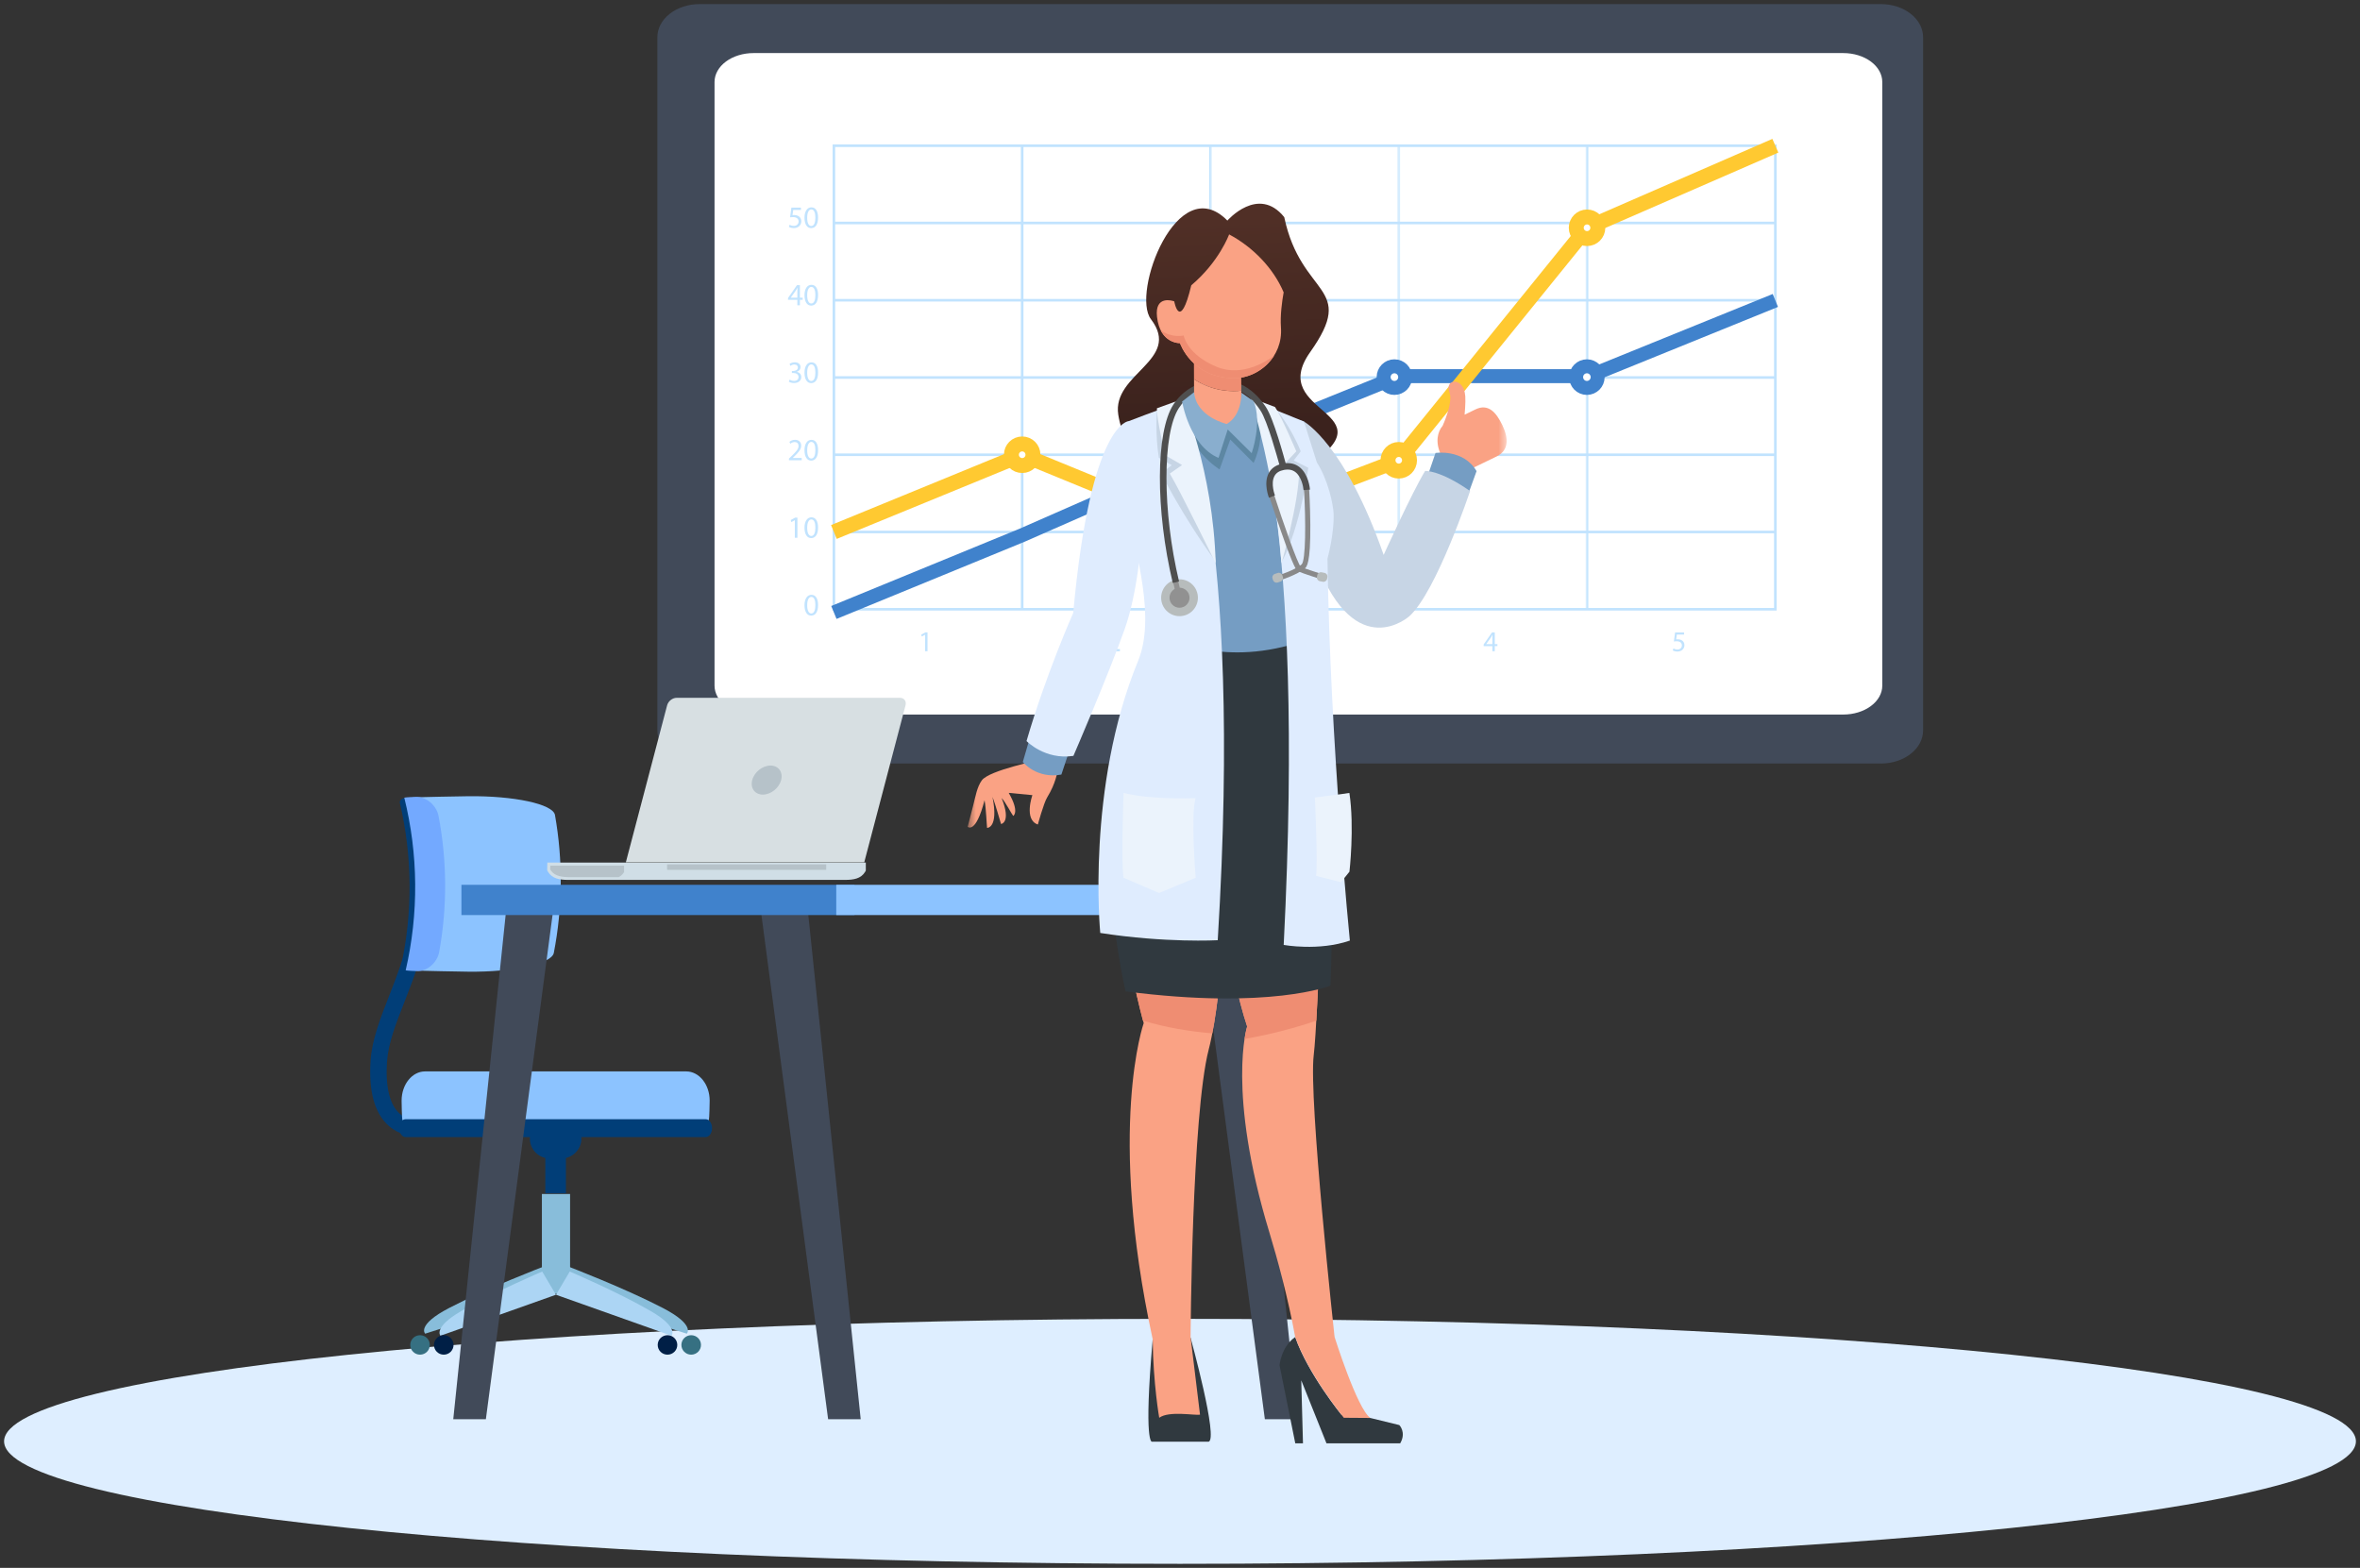 <svg width="289" height="192" viewBox="0 0 289 192" fill="none" xmlns="http://www.w3.org/2000/svg">
<rect x="0" y="0" width="289" height="192" fill="#333333" stroke="none"/>
<g clip-path="url(#clip0_3_1036)">
<path d="M144.5 191.5C224.029 191.5 288.5 184.784 288.5 176.5C288.5 168.216 224.029 161.5 144.5 161.5C64.971 161.5 0.5 168.216 0.5 176.5C0.5 184.784 64.971 191.5 144.5 191.5Z" fill="#DEEEFF"/>
<path d="M80.5 89.436V4.562C80.5 3.484 81.045 2.451 82.015 1.69C82.985 0.928 84.3 0.5 85.672 0.5L230.325 0.5C231.698 0.5 233.014 0.928 233.984 1.69C234.955 2.452 235.5 3.486 235.5 4.564V89.436C235.5 90.514 234.955 91.548 233.984 92.31C233.014 93.072 231.698 93.5 230.325 93.5H85.675C84.302 93.5 82.986 93.072 82.016 92.31C81.045 91.548 80.5 90.514 80.5 89.436Z" fill="#414A59"/>
<path d="M87.5 83.961V10.038C87.5 9.099 88.003 8.2 88.898 7.536C89.792 6.873 91.006 6.5 92.272 6.5L225.726 6.5C226.992 6.5 228.206 6.873 229.102 7.537C229.997 8.2 230.5 9.101 230.5 10.039V83.961C230.5 84.899 229.997 85.8 229.102 86.463C228.206 87.127 226.992 87.5 225.726 87.5H92.274C91.008 87.5 89.794 87.127 88.898 86.463C88.003 85.8 87.5 84.899 87.5 83.961Z" fill="white"/>
<path d="M194.344 17.846V74.608" stroke="#C1E3FE" stroke-width="0.318" stroke-miterlimit="10"/>
<path d="M171.289 17.846V74.608" stroke="#C1E3FE" stroke-width="0.318" stroke-miterlimit="10"/>
<path d="M148.23 17.846V74.608" stroke="#C1E3FE" stroke-width="0.318" stroke-miterlimit="10"/>
<path d="M125.172 17.846V74.608" stroke="#C1E3FE" stroke-width="0.318" stroke-miterlimit="10"/>
<path opacity="0.34" d="M194.343 17.846H148.23V74.608H194.343V17.846Z" fill="white"/>
<path d="M217.405 17.846H102.117V74.608H217.405V17.846Z" stroke="#C1E3FE" stroke-width="0.318" stroke-miterlimit="10"/>
<path d="M217.405 65.145H102.117" stroke="#C1E3FE" stroke-width="0.318" stroke-miterlimit="10"/>
<path d="M102.117 55.687H217.405" stroke="#C1E3FE" stroke-width="0.318" stroke-miterlimit="10"/>
<path d="M102.117 46.228H217.405" stroke="#C1E3FE" stroke-width="0.318" stroke-miterlimit="10"/>
<path d="M102.117 36.766H217.405" stroke="#C1E3FE" stroke-width="0.318" stroke-miterlimit="10"/>
<path d="M102.117 27.304H217.405" stroke="#C1E3FE" stroke-width="0.318" stroke-miterlimit="10"/>
<path d="M100.179 74.087C100.179 74.923 99.868 75.386 99.326 75.386C98.845 75.386 98.523 74.934 98.516 74.121C98.516 73.296 98.872 72.84 99.368 72.84C99.883 72.84 100.179 73.3 100.179 74.087ZM98.845 74.121C98.845 74.759 99.042 75.124 99.345 75.124C99.686 75.124 99.849 74.725 99.849 74.098C99.849 73.494 99.694 73.095 99.349 73.095C99.057 73.095 98.845 73.452 98.845 74.121Z" fill="#C1E3FE"/>
<path d="M97.333 63.702H97.326L96.897 63.934L96.833 63.679L97.367 63.391H97.651V65.853H97.333V63.702Z" fill="#C1E3FE"/>
<path d="M100.179 64.594C100.179 65.43 99.868 65.894 99.326 65.894C98.845 65.894 98.523 65.442 98.516 64.628C98.516 63.804 98.872 63.348 99.368 63.348C99.883 63.352 100.179 63.811 100.179 64.594ZM98.845 64.632C98.845 65.27 99.042 65.635 99.345 65.635C99.686 65.635 99.849 65.236 99.849 64.609C99.849 64.005 99.694 63.606 99.349 63.606C99.057 63.606 98.845 63.963 98.845 64.632Z" fill="#C1E3FE"/>
<path d="M96.613 56.364V56.158L96.875 55.904C97.5 55.307 97.784 54.988 97.788 54.615C97.788 54.365 97.666 54.133 97.299 54.133C97.075 54.133 96.89 54.247 96.776 54.342L96.67 54.106C96.841 53.962 97.083 53.855 97.363 53.855C97.89 53.855 98.113 54.22 98.113 54.57C98.113 55.026 97.784 55.391 97.269 55.892L97.072 56.075V56.082H98.174V56.36H96.613V56.364Z" fill="#C1E3FE"/>
<path d="M100.179 55.105C100.179 55.941 99.868 56.405 99.326 56.405C98.845 56.405 98.523 55.953 98.516 55.139C98.516 54.315 98.872 53.859 99.368 53.859C99.883 53.859 100.179 54.322 100.179 55.105ZM98.845 55.143C98.845 55.782 99.042 56.147 99.345 56.147C99.686 56.147 99.849 55.748 99.849 55.12C99.849 54.516 99.694 54.117 99.349 54.117C99.057 54.117 98.845 54.474 98.845 55.143Z" fill="#C1E3FE"/>
<path d="M96.693 46.491C96.788 46.552 97.008 46.647 97.235 46.647C97.663 46.647 97.792 46.373 97.788 46.168C97.784 45.822 97.474 45.678 97.155 45.678H96.974V45.427H97.159C97.402 45.427 97.705 45.301 97.705 45.009C97.705 44.811 97.58 44.636 97.273 44.636C97.076 44.636 96.886 44.724 96.78 44.8L96.693 44.557C96.822 44.462 97.072 44.367 97.333 44.367C97.818 44.367 98.034 44.656 98.034 44.952C98.034 45.206 97.883 45.423 97.58 45.529V45.537C97.883 45.598 98.125 45.826 98.125 46.168C98.125 46.563 97.818 46.905 97.231 46.905C96.955 46.905 96.712 46.818 96.595 46.738L96.693 46.491Z" fill="#C1E3FE"/>
<path d="M100.179 45.617C100.179 46.453 99.868 46.916 99.326 46.916C98.845 46.916 98.523 46.464 98.516 45.651C98.516 44.826 98.872 44.37 99.368 44.37C99.883 44.37 100.179 44.83 100.179 45.617ZM98.845 45.651C98.845 46.289 99.042 46.654 99.345 46.654C99.686 46.654 99.849 46.255 99.849 45.628C99.849 45.024 99.694 44.625 99.349 44.625C99.057 44.625 98.845 44.982 98.845 45.651Z" fill="#C1E3FE"/>
<path d="M97.64 37.383V36.714H96.5V36.494L97.595 34.92H97.955V36.452H98.299V36.714H97.955V37.383H97.64ZM97.64 36.452V35.631C97.64 35.502 97.644 35.373 97.652 35.243H97.64C97.564 35.388 97.504 35.494 97.436 35.608L96.837 36.444V36.452H97.64Z" fill="#C1E3FE"/>
<path d="M100.179 36.124C100.179 36.96 99.868 37.424 99.326 37.424C98.845 37.424 98.523 36.972 98.516 36.158C98.516 35.334 98.872 34.878 99.368 34.878C99.883 34.882 100.179 35.342 100.179 36.124ZM98.845 36.162C98.845 36.801 99.042 37.166 99.345 37.166C99.686 37.166 99.849 36.767 99.849 36.139C99.849 35.535 99.694 35.136 99.349 35.136C99.057 35.136 98.845 35.493 98.845 36.162Z" fill="#C1E3FE"/>
<path d="M98.075 25.713H97.14L97.045 26.343C97.102 26.336 97.155 26.328 97.246 26.328C97.435 26.328 97.624 26.37 97.776 26.461C97.969 26.572 98.128 26.784 98.128 27.092C98.128 27.575 97.746 27.932 97.215 27.932C96.946 27.932 96.719 27.856 96.606 27.78L96.689 27.525C96.791 27.586 96.992 27.662 97.215 27.662C97.53 27.662 97.795 27.457 97.795 27.126C97.791 26.807 97.579 26.583 97.09 26.583C96.95 26.583 96.84 26.598 96.749 26.61L96.909 25.428H98.083V25.713H98.075Z" fill="#C1E3FE"/>
<path d="M100.178 26.635C100.178 27.471 99.867 27.935 99.325 27.935C98.844 27.935 98.522 27.483 98.515 26.669C98.515 25.845 98.871 25.389 99.367 25.389C99.882 25.389 100.178 25.852 100.178 26.635ZM98.844 26.673C98.844 27.312 99.041 27.676 99.344 27.676C99.685 27.676 99.848 27.277 99.848 26.65C99.848 26.046 99.693 25.647 99.348 25.647C99.056 25.647 98.844 26.004 98.844 26.673Z" fill="#C1E3FE"/>
<path d="M113.281 77.731H113.274L112.872 77.948L112.812 77.708L113.315 77.439H113.581V79.745H113.281V77.731Z" fill="#C1E3FE"/>
<path d="M135.67 79.749V79.559L135.912 79.32C136.5 78.757 136.765 78.461 136.768 78.111C136.768 77.876 136.655 77.659 136.314 77.659C136.106 77.659 135.931 77.766 135.825 77.853L135.727 77.633C135.886 77.496 136.113 77.397 136.378 77.397C136.875 77.397 137.083 77.739 137.083 78.07C137.083 78.495 136.776 78.841 136.291 79.308L136.106 79.479V79.487H137.14V79.746H135.67V79.749Z" fill="#C1E3FE"/>
<path d="M158.804 79.388C158.891 79.445 159.1 79.532 159.312 79.532C159.713 79.532 159.834 79.278 159.831 79.084C159.827 78.761 159.535 78.624 159.236 78.624H159.062V78.389H159.236C159.463 78.389 159.747 78.271 159.747 77.997C159.747 77.811 159.63 77.648 159.346 77.648C159.16 77.648 158.986 77.728 158.887 77.8L158.808 77.572C158.929 77.484 159.16 77.393 159.41 77.393C159.865 77.393 160.069 77.663 160.069 77.944C160.069 78.183 159.929 78.385 159.645 78.487V78.495C159.929 78.552 160.156 78.765 160.156 79.088C160.156 79.457 159.869 79.779 159.319 79.779C159.062 79.779 158.834 79.7 158.721 79.624L158.804 79.388Z" fill="#C1E3FE"/>
<path d="M182.752 79.749V79.122H181.684V78.917L182.71 77.442H183.047V78.875H183.369V79.118H183.047V79.745H182.752V79.749ZM182.752 78.875V78.104C182.752 77.982 182.756 77.864 182.763 77.743H182.752C182.68 77.876 182.623 77.978 182.562 78.085L182.002 78.867V78.875H182.752Z" fill="#C1E3FE"/>
<path d="M206.223 77.705H205.344L205.257 78.297C205.31 78.29 205.359 78.282 205.446 78.282C205.624 78.282 205.798 78.32 205.942 78.408C206.124 78.51 206.272 78.708 206.272 79.001C206.272 79.453 205.916 79.787 205.416 79.787C205.166 79.787 204.954 79.715 204.844 79.647L204.923 79.407C205.018 79.464 205.207 79.536 205.416 79.536C205.711 79.536 205.961 79.346 205.961 79.035C205.957 78.738 205.76 78.525 205.298 78.525C205.166 78.525 205.063 78.541 204.98 78.552L205.128 77.446H206.226V77.705H206.223Z" fill="#C1E3FE"/>
<path d="M102.117 74.999L125.172 65.537L148.23 55.413L171.288 46.065H194.559L217.405 36.793" stroke="#4082CC" stroke-width="1.71" stroke-miterlimit="10"/>
<path d="M102.117 65.145L125.172 55.687L148.23 65.145L171.288 56.363L194.343 27.893L217.405 17.846" stroke="#FFC931" stroke-width="1.83" stroke-miterlimit="10"/>
<path d="M195.666 27.893C195.666 28.623 195.075 29.216 194.344 29.216C193.616 29.216 193.025 28.623 193.025 27.893C193.025 27.164 193.616 26.571 194.344 26.571C195.075 26.567 195.666 27.16 195.666 27.893Z" fill="white" stroke="#FFC931" stroke-width="1.83" stroke-miterlimit="10"/>
<path d="M172.607 56.363C172.607 57.093 172.016 57.686 171.289 57.686C170.562 57.686 169.971 57.093 169.971 56.363C169.971 55.634 170.562 55.041 171.289 55.041C172.016 55.037 172.607 55.634 172.607 56.363Z" fill="white" stroke="#FFC931" stroke-width="1.83" stroke-miterlimit="10"/>
<path d="M149.549 65.145C149.549 65.879 148.958 66.472 148.23 66.472C147.503 66.472 146.912 65.879 146.912 65.145C146.912 64.416 147.503 63.823 148.23 63.823C148.958 63.823 149.549 64.416 149.549 65.145Z" fill="white" stroke="#FFC931" stroke-width="1.83" stroke-miterlimit="10"/>
<path d="M126.494 55.687C126.494 56.416 125.903 57.009 125.176 57.009C124.448 57.009 123.854 56.416 123.854 55.687C123.854 54.953 124.444 54.364 125.176 54.364C125.903 54.364 126.494 54.953 126.494 55.687Z" fill="white" stroke="#FFC931" stroke-width="1.83" stroke-miterlimit="10"/>
<path d="M172.076 46.179C172.076 46.908 171.485 47.505 170.754 47.505C170.026 47.505 169.436 46.912 169.436 46.179C169.436 45.449 170.026 44.856 170.754 44.856C171.485 44.856 172.076 45.449 172.076 46.179Z" fill="white" stroke="#4082CC" stroke-width="1.71" stroke-miterlimit="10"/>
<path d="M195.646 46.179C195.646 46.908 195.055 47.505 194.328 47.505C193.601 47.505 193.01 46.912 193.01 46.179C193.01 45.449 193.601 44.856 194.328 44.856C195.055 44.856 195.646 45.449 195.646 46.179Z" fill="white" stroke="#4082CC" stroke-width="1.71" stroke-miterlimit="10"/>
<path d="M51.136 139.157C50.253 139.157 48.86 138.956 47.641 137.9C45.887 136.383 45.126 133.683 45.38 129.879C45.553 127.31 46.57 124.712 47.647 121.958C49.461 117.325 51.515 112.078 50.438 105.136L52.435 104.83C53.591 112.305 51.338 118.061 49.529 122.685C48.464 125.402 47.547 127.751 47.393 130.013C47.185 133.097 47.724 135.296 48.946 136.372C50.105 137.391 51.554 137.127 51.614 137.116L52.019 139.083C51.985 139.091 51.646 139.157 51.136 139.157Z" fill="#013E78"/>
<path d="M66.618 155.079L68.586 158.059L52.066 163.317C52.066 163.317 50.964 162.267 55.017 160.161C59.734 157.708 66.618 155.079 66.618 155.079Z" fill="#88BDDA"/>
<path d="M69.551 155.079L67.586 158.059L84.103 163.317C84.103 163.317 85.208 162.267 81.152 160.161C76.432 157.708 69.551 155.079 69.551 155.079Z" fill="#88BDDA"/>
<path d="M69.811 146.212H66.359V158.424H69.811V146.212Z" fill="#88BDDA"/>
<path d="M66.396 155.707L68.079 158.551L53.941 163.569C53.941 163.569 52.995 162.57 56.464 160.558C60.506 158.214 66.396 155.707 66.396 155.707Z" fill="#ACD5F4"/>
<path d="M69.771 155.707L68.088 158.551L82.229 163.569C82.229 163.569 83.172 162.57 79.703 160.558C75.664 158.214 69.771 155.707 69.771 155.707Z" fill="#ACD5F4"/>
<path d="M55.541 164.695C55.541 165.355 55.002 165.887 54.342 165.887C53.678 165.887 53.143 165.355 53.143 164.695C53.143 164.036 53.681 163.504 54.342 163.504C55.002 163.504 55.541 164.039 55.541 164.695Z" fill="#001F46"/>
<path d="M82.938 164.695C82.938 165.355 82.4 165.887 81.739 165.887C81.076 165.887 80.54 165.355 80.54 164.695C80.54 164.036 81.076 163.504 81.739 163.504C82.4 163.504 82.938 164.039 82.938 164.695Z" fill="#001F46"/>
<path d="M52.636 164.695C52.636 165.355 52.098 165.887 51.437 165.887C50.777 165.887 50.238 165.355 50.238 164.695C50.238 164.036 50.777 163.504 51.437 163.504C52.101 163.504 52.636 164.039 52.636 164.695Z" fill="#367082"/>
<path d="M85.841 164.695C85.841 165.355 85.302 165.887 84.641 165.887C83.981 165.887 83.442 165.355 83.442 164.695C83.442 164.036 83.981 163.504 84.641 163.504C85.305 163.504 85.841 164.039 85.841 164.695Z" fill="#367082"/>
<path d="M69.302 141.738H66.778V146.127H69.302V141.738Z" fill="#013E78"/>
<path d="M71.198 139.417C71.198 140.767 70.096 141.865 68.734 141.865H67.345C65.986 141.865 64.884 140.77 64.884 139.417C64.884 138.064 65.986 136.972 67.345 136.972H68.734C70.096 136.972 71.198 138.067 71.198 139.417Z" fill="#013E78"/>
<path d="M86.807 137.181C86.867 136.892 86.904 135.087 86.904 134.778C86.904 132.803 85.619 131.201 84.033 131.201H52.051C50.464 131.201 49.18 132.803 49.18 134.778C49.18 135.087 49.214 136.892 49.274 137.181H86.807Z" fill="#8CC3FF"/>
<path d="M48.886 138.149C48.886 138.755 49.242 139.244 49.68 139.244H86.402C86.841 139.244 87.197 138.755 87.197 138.149C87.197 137.543 86.841 137.054 86.402 137.054H49.68C49.242 137.054 48.886 137.543 48.886 138.149Z" fill="#013E78"/>
<path d="M50.678 118.834C51.467 118.893 56.48 118.978 57.343 118.989C62.829 119.054 67.557 118.033 67.819 116.688C68.901 111.107 68.949 105.385 67.961 99.801C67.728 98.46 62.928 97.435 57.329 97.503C56.446 97.514 51.331 97.602 50.527 97.662C52.245 104.621 52.296 111.872 50.678 118.834Z" fill="#8CC3FF"/>
<path d="M49.923 97.662C49.308 97.668 48.88 97.96 48.966 98.31C50.495 104.853 50.552 111.643 49.137 118.189C49.06 118.54 49.484 118.828 50.085 118.837C50.686 118.845 51.242 118.565 51.319 118.214C52.751 111.651 52.706 104.848 51.188 98.288C51.105 97.934 50.538 97.654 49.923 97.662Z" fill="#013E78"/>
<path d="M49.679 118.823C49.841 118.874 50.926 118.916 51.117 118.919C52.313 118.933 53.544 117.886 53.783 116.565C54.78 111.069 54.754 105.431 53.706 99.935C53.455 98.613 52.194 97.566 50.975 97.583C50.781 97.586 49.676 97.629 49.508 97.679C51.231 104.627 51.288 111.87 49.679 118.823Z" fill="#73A9FF"/>
<path d="M67.023 106.608C67.017 106.596 67.012 106.588 67.006 106.576L67.023 105.63H106.026V106.576C106.026 106.576 106.032 106.596 106.026 106.608L105.926 106.782C105.425 107.602 104.525 107.748 103.497 107.748H69.555C68.524 107.748 67.627 107.599 67.126 106.782L67.023 106.608Z" fill="#D0DEE6"/>
<path d="M76.422 106.767C76.422 106.767 76.427 106.785 76.422 106.793L76.325 106.936C76.171 107.147 75.978 107.305 75.755 107.416H69.825C68.834 107.416 67.968 107.296 67.487 106.636L67.393 106.493C67.387 106.485 67.382 106.479 67.376 106.47L67.387 106.005H76.425V106.767H76.422Z" fill="#B6C2C9"/>
<path d="M101.176 105.85H81.689V106.519H101.176V105.85Z" fill="#B6C2C9"/>
<path d="M76.639 105.599L81.694 86.373C81.828 85.865 82.346 85.453 82.851 85.453H110.216C110.72 85.453 111.022 85.865 110.888 86.373L105.833 105.599H76.639Z" fill="#D7DFE2"/>
<path d="M92.113 95.527C91.854 96.507 92.441 97.304 93.418 97.304C94.397 97.304 95.397 96.507 95.656 95.527C95.913 94.544 95.332 93.747 94.352 93.747C93.375 93.747 92.372 94.544 92.113 95.527Z" fill="#B6C2C9"/>
<path d="M154.892 173.794H158.885L152.297 110.408H146.51L154.892 173.794Z" fill="#414A59"/>
<path d="M101.41 173.794H105.4L98.815 110.408H93.027L101.41 173.794Z" fill="#414A59"/>
<path d="M59.498 173.794H55.505L62.09 110.408H67.88L59.498 173.794Z" fill="#414A59"/>
<path d="M104.634 108.351H56.505V112.056H104.634V108.351Z" fill="#4082CC"/>
<path d="M157.057 108.351H102.406V112.056H157.057V108.351Z" fill="#8CC3FF"/>
<mask id="mask0_3_1036" style="mask-type:luminance" maskUnits="userSpaceOnUse" x="118" y="15" width="67" height="165">
<path d="M118.5 15.5H184.5V179.5H118.5V15.5Z" fill="white"/>
</mask>
<g mask="url(#mask0_3_1036)">
<path d="M150.301 27.01C150.301 27.01 154.088 22.659 157.265 26.588C159.342 36.459 166.251 34.92 160.436 43.125C154.996 50.802 170.715 50.271 159.895 57.184C152.318 62.024 138.514 60.762 136.941 50.779C136.146 45.738 144.774 44.111 140.941 39.088C138.505 35.895 144.174 20.775 150.301 27.01Z" fill="url(#paint0_linear_3_1036)"/>
<path d="M183.969 52.05C183.21 50.48 182.244 49.379 180.677 50.138L179.352 50.781C179.352 50.781 179.493 49.32 179.436 48.527C179.336 47.148 178.591 46.788 178.23 46.74C177.869 46.694 177.096 46.915 177.516 48.104C177.953 49.343 176.656 52.15 176.656 52.15C176.055 52.841 175.716 54.147 176.463 55.695C177.222 57.265 179.103 57.918 180.67 57.158L183.256 55.905C184.823 55.147 184.727 53.621 183.969 52.05Z" fill="#FAA284"/>
<path d="M174.713 58.609L175.789 55.469C175.789 55.469 179.189 54.935 180.818 57.692L179.701 60.762L174.713 58.609Z" fill="#759DC3"/>
<path d="M159.679 51.62C159.679 51.62 164.684 54.347 169.44 67.951C169.44 67.951 172.971 60.186 174.52 57.666C174.52 57.666 176.352 57.558 180.021 60.132C180.021 60.132 175.907 72.455 172.592 75.454C172.592 75.454 166.073 81.344 161.263 68.996C161.263 68.996 157.773 55.823 159.679 51.62Z" fill="#C7D5E5"/>
<path d="M137.685 112.818L149.922 113.453C149.57 118.735 148.988 124.763 148.017 128.515C145.947 136.53 145.796 163.73 145.796 163.73L141.152 163.983C135.545 138.118 140.055 125.29 140.055 125.29C138.85 120.809 138.097 116.63 137.685 112.818Z" fill="#FAA284"/>
<path d="M145.795 163.811C145.795 163.811 149.262 176.356 147.988 176.547H141.063C141.063 176.547 140.03 176.9 141.151 164.064L143.675 163.763L145.795 163.811Z" fill="#30393F"/>
<path d="M145.795 163.732L146.951 173.232C146.349 173.361 143.152 172.731 141.956 173.615C141.956 173.615 141.224 169.508 141.152 163.987L143.293 160.87L145.795 163.732Z" fill="#FAA284"/>
<path d="M150.31 114.242L161.76 112.362C161.479 119.738 161.153 126.921 160.874 129.219C160.232 134.497 163.428 163.717 163.428 163.717L158.606 163.732C157.745 158.966 156.39 154.029 155.468 150.998C150.18 133.639 152.721 125.686 152.721 125.686C151.521 122.044 150.774 118.009 150.31 114.242Z" fill="#FAA284"/>
<path d="M137.683 112.879L149.918 113.515C149.626 117.91 149.169 122.844 148.46 126.54C145.679 126.309 142.791 125.839 139.958 124.978C138.81 120.631 138.086 116.544 137.683 112.879Z" fill="#EF8D72"/>
<path d="M150.319 114.302L161.77 112.421C161.592 117.107 161.389 121.667 161.198 124.991C158.713 125.832 155.701 126.661 152.407 127.224C152.564 126.201 152.726 125.723 152.726 125.723C151.527 122.082 150.789 118.105 150.319 114.302Z" fill="#EF8D72"/>
<path d="M158.606 163.732C160.182 168.259 164.255 173.232 164.255 173.232L167.802 173.638L171.356 174.508C171.356 174.508 172.246 175.4 171.466 176.741H162.436L159.349 169.029L159.56 176.741H158.616L156.69 167.183C156.694 167.181 156.887 164.908 158.606 163.732Z" fill="#30393F"/>
<path d="M158.607 163.721L160.874 161.653L163.428 163.717C163.428 163.717 166.181 172.489 167.805 173.638L164.561 173.615C164.561 173.615 160.183 168.248 158.607 163.721Z" fill="#FAA284"/>
<path d="M160.634 78.104C160.634 78.104 163.864 96.213 162.932 120.696C162.932 120.696 155.564 123.698 137.838 121.401C137.838 121.401 130.428 90.507 144.205 77.753L160.634 78.104Z" fill="#30393F"/>
<path d="M143.164 50.398C147.86 49.04 152.022 49.485 154.952 50.268C157.881 51.051 159.682 51.62 159.682 51.62L160.441 56.71C162.561 60.082 162.949 61.779 162.978 62.897C163.041 65.411 161.545 67.684 161.545 67.684L160.636 78.104C150.675 81.985 143.667 78.326 143.667 78.326C142.562 70.783 138.27 63.219 138.27 63.219V52.392C139.798 51.493 141.611 50.848 143.164 50.398Z" fill="#759DC3"/>
<path d="M144.756 49.171C144.756 49.171 152.266 63.723 149.121 115.135C149.121 115.135 142.758 115.491 134.735 114.246C134.735 114.246 132.983 96.438 139.369 80.93C141.555 75.624 139.046 67.706 138.269 63.217C137.371 58.037 137.977 55.603 138.238 51.565C138.238 51.565 141.474 50.308 144.756 49.171Z" fill="#DFECFE"/>
<path d="M153.193 49.014C153.193 49.014 159.891 62.606 157.199 115.713C157.199 115.713 161.48 116.5 165.301 115.181C165.301 115.181 162.884 91.062 162.56 68.401C162.56 68.401 163.406 65.362 163.31 62.895C163.264 61.735 162.615 58.713 161.257 56.624L159.683 51.62C159.683 51.62 154.745 49.609 153.193 49.014Z" fill="#DFECFE"/>
<path d="M153.515 49.138C153.515 49.138 155.444 52.459 153.515 56.695L150.653 53.822L149.348 57.484C149.348 57.484 145.222 54.973 145.107 50.592L150.368 52.267L153.515 49.138Z" fill="#5D87A3"/>
<path d="M156.424 50.299C156.424 50.299 158.168 52.459 159.283 55.268L158.424 56.385L160.206 57.279C160.206 57.279 159.28 64.469 156.997 68.734L156.815 56.863L156.424 50.299Z" fill="#C7D5E5"/>
<path d="M141.678 50.272C141.678 50.272 141.438 53.215 141.915 56.069L143.491 56.959L142.204 57.964C142.204 57.964 144.744 63.129 148.846 68.734L145.497 56.72L141.678 50.272Z" fill="#C7D5E5"/>
<path d="M153.194 48.725C153.194 48.725 156.275 58.883 156.925 68.989C156.925 68.989 159.091 61.492 159.091 57.566L157.339 56.767L158.739 55.268C158.739 55.268 156.884 50.896 156.139 49.843L153.194 48.725Z" fill="#EBF3FC"/>
<path d="M144.756 48.885C144.756 48.885 148.554 57.562 148.871 68.99C148.871 68.99 144.588 60.224 143.251 57.991L144.754 56.947L142.678 55.741C142.678 55.741 141.612 51.177 141.675 49.996L144.756 48.885Z" fill="#EBF3FC"/>
<path d="M142.232 73.623C141.997 72.399 142.796 71.216 144.016 70.98C145.237 70.745 146.417 71.545 146.652 72.769C146.887 73.992 146.089 75.176 144.868 75.411C143.647 75.647 142.467 74.846 142.232 73.623Z" fill="#B7BCBC"/>
<path d="M143.239 73.427C143.111 72.761 143.544 72.118 144.209 71.989C144.874 71.861 145.516 72.296 145.644 72.962C145.772 73.628 145.336 74.272 144.673 74.4C144.008 74.528 143.367 74.094 143.239 73.427Z" fill="#919191"/>
<path d="M144.205 70.838L144.49 72.072L143.874 72.215L143.589 70.981L144.205 70.838Z" fill="#919191"/>
<path d="M156.822 71.034C156.902 71.009 158.814 70.409 159.79 69.607C160.001 69.435 160.495 69.029 160.459 64.245C160.442 61.947 160.306 59.714 160.304 59.691L159.674 59.73C159.93 63.914 159.894 68.694 159.391 69.117C158.509 69.841 156.654 70.421 156.635 70.427L156.822 71.034Z" fill="#898989"/>
<path d="M161.813 70.944L162.004 70.341C161.983 70.333 159.878 69.665 159.284 69.414C158.865 68.925 157.251 64.376 155.924 60.285L155.322 60.48C155.329 60.504 156.067 62.775 156.863 65.048C158.518 69.768 158.793 69.889 158.993 69.977C159.564 70.23 161.721 70.915 161.813 70.944Z" fill="#898989"/>
<path d="M143.695 49.536C144.727 47.959 146.255 46.984 148.24 46.628C150.949 46.147 153.287 47.252 155.006 49.826C155.978 51.281 157.249 56.055 157.44 56.721C158.082 56.67 158.643 56.823 159.115 57.185C160.269 58.071 160.412 59.881 160.418 59.958L159.631 60.015C159.6 59.592 159.363 58.372 158.636 57.813C158.257 57.524 157.797 57.436 157.224 57.547C156.662 57.654 156.286 57.897 156.072 58.288C155.566 59.211 156.122 60.651 156.127 60.664L155.394 60.957C155.365 60.885 154.695 59.161 155.379 57.911C155.648 57.418 156.082 57.076 156.664 56.88C156.471 56.231 155.224 51.566 154.341 50.251C152.79 47.938 150.784 46.982 148.379 47.409C146.597 47.725 145.279 48.564 144.358 49.973C142.33 53.073 142.337 62.631 144.383 71.204L143.615 71.388C141.485 62.468 141.512 52.872 143.695 49.536Z" fill="#4F4F4F"/>
<path d="M155.896 71.045C155.975 71.281 156.227 71.407 156.462 71.331L156.811 71.214C157.046 71.135 157.172 70.882 157.096 70.647L157.029 70.448C156.951 70.212 156.699 70.086 156.464 70.162L156.114 70.279C155.879 70.358 155.751 70.611 155.829 70.846L155.896 71.045Z" fill="#B7BCBC"/>
<path d="M161.27 70.641C161.222 70.885 161.381 71.12 161.624 71.168L161.985 71.239C162.227 71.287 162.462 71.128 162.51 70.885L162.55 70.678C162.598 70.435 162.439 70.199 162.197 70.151L161.836 70.08C161.593 70.032 161.358 70.191 161.31 70.435L161.27 70.641Z" fill="#B7BCBC"/>
<path d="M152.007 47.838L152.026 52.577L146.242 52.6L146.217 46.434C148.62 48.012 151.02 47.966 152.007 47.838Z" fill="#FAA284"/>
<path d="M146.215 46.436L146.196 41.687L151.98 41.664L152.005 47.84C151.019 47.966 148.62 48.012 146.215 46.436Z" fill="#EF8D72"/>
<path d="M152.025 48.078C152.025 48.078 152.126 50.822 150.225 51.919C150.225 51.919 146.491 51.084 146.223 48.026L144.756 49.171C144.756 49.171 145.656 54.596 149.218 56.069L150.344 52.589L153.276 55.494C153.276 55.494 154.607 51.733 153.515 49.138L152.025 48.078Z" fill="#89AECE"/>
<path d="M146.418 97.734C146.418 97.734 141.117 97.989 137.591 97.096C137.591 97.096 137.279 105.621 137.583 107.486L141.935 109.352L146.418 107.486C146.418 107.486 145.78 99.649 146.418 97.734Z" fill="#EBF3FC"/>
<path d="M165.244 97.104C165.244 97.104 161.736 97.588 161.016 97.652C161.016 97.652 161.4 105.853 161.159 107.257L164.212 108.034L165.249 106.747C165.251 106.747 165.878 101.324 165.244 97.104Z" fill="#EBF3FC"/>
<path d="M129.01 92.738L127.365 93.067C127.365 93.067 121.168 94.31 120.239 95.549C119.657 96.326 119.447 97.567 119.183 98.598C119.049 99.122 118.499 101.248 118.499 101.248C118.499 101.248 119.479 102.195 120.566 97.993C120.757 99.015 120.828 101.048 120.876 101.38C120.876 101.38 122.306 101.439 121.538 97.59C121.875 98.397 122.457 100.533 122.585 100.903C122.585 100.903 123.871 100.761 122.654 97.721C123.09 98.155 123.917 99.739 124.077 99.917C124.077 99.917 124.899 99.456 123.523 97.092L126.425 97.37C126.425 97.37 125.348 100.38 127.093 100.966C127.093 100.966 127.812 98.343 128.222 97.667C129.346 95.827 129.388 94.701 129.607 94.254L129.01 92.738Z" fill="#FAA284"/>
<path d="M125.999 90.748L125.25 93.312C125.25 93.312 126.922 95.411 129.974 94.852L130.832 92.28L125.999 90.748Z" fill="#759DC3"/>
<path d="M138.238 51.566C138.238 51.566 133.558 51.566 131.425 75.055C131.425 75.055 128.082 82.56 125.707 90.746C125.707 90.746 127.965 93.092 131.447 92.562C131.447 92.562 135.704 82.736 137.728 77.033C140.563 69.054 140.768 52.568 138.238 51.566Z" fill="#DFECFE"/>
<path d="M143.677 36.866L143.794 36.904C143.794 36.904 144.49 40.766 145.882 34.937C149.312 32.041 150.515 28.703 150.515 28.703C153.487 30.286 155.962 32.89 157.193 35.802C156.997 36.882 156.758 38.61 156.863 40.096C157.128 43.801 154.046 46.264 151.274 46.303C145.95 46.38 144.499 42.019 144.499 42.019C144.499 42.019 142.056 42.127 141.684 38.799C141.38 36.079 143.677 36.866 143.677 36.866Z" fill="#FAA284"/>
<path d="M144.952 41.081C144.952 41.081 145.323 43.413 149 44.923C152.24 46.255 155.346 44.067 156.039 43.527C154.974 45.248 153.061 46.279 151.276 46.305C145.952 46.382 144.501 42.021 144.501 42.021C144.501 42.021 142.952 42.087 142.133 40.434C143.518 41.442 144.952 41.081 144.952 41.081Z" fill="#EF8D72"/>
</g>
</g>
<defs>
<linearGradient id="paint0_linear_3_1036" x1="149.46" y1="27.055" x2="150.359" y2="51.928" gradientUnits="userSpaceOnUse">
<stop stop-color="#502F26"/>
<stop offset="1" stop-color="#3B221D"/>
</linearGradient>
<clipPath id="clip0_3_1036">
<rect width="288" height="191" fill="white" transform="translate(0.5 0.5)"/>
</clipPath>
</defs>
</svg>
